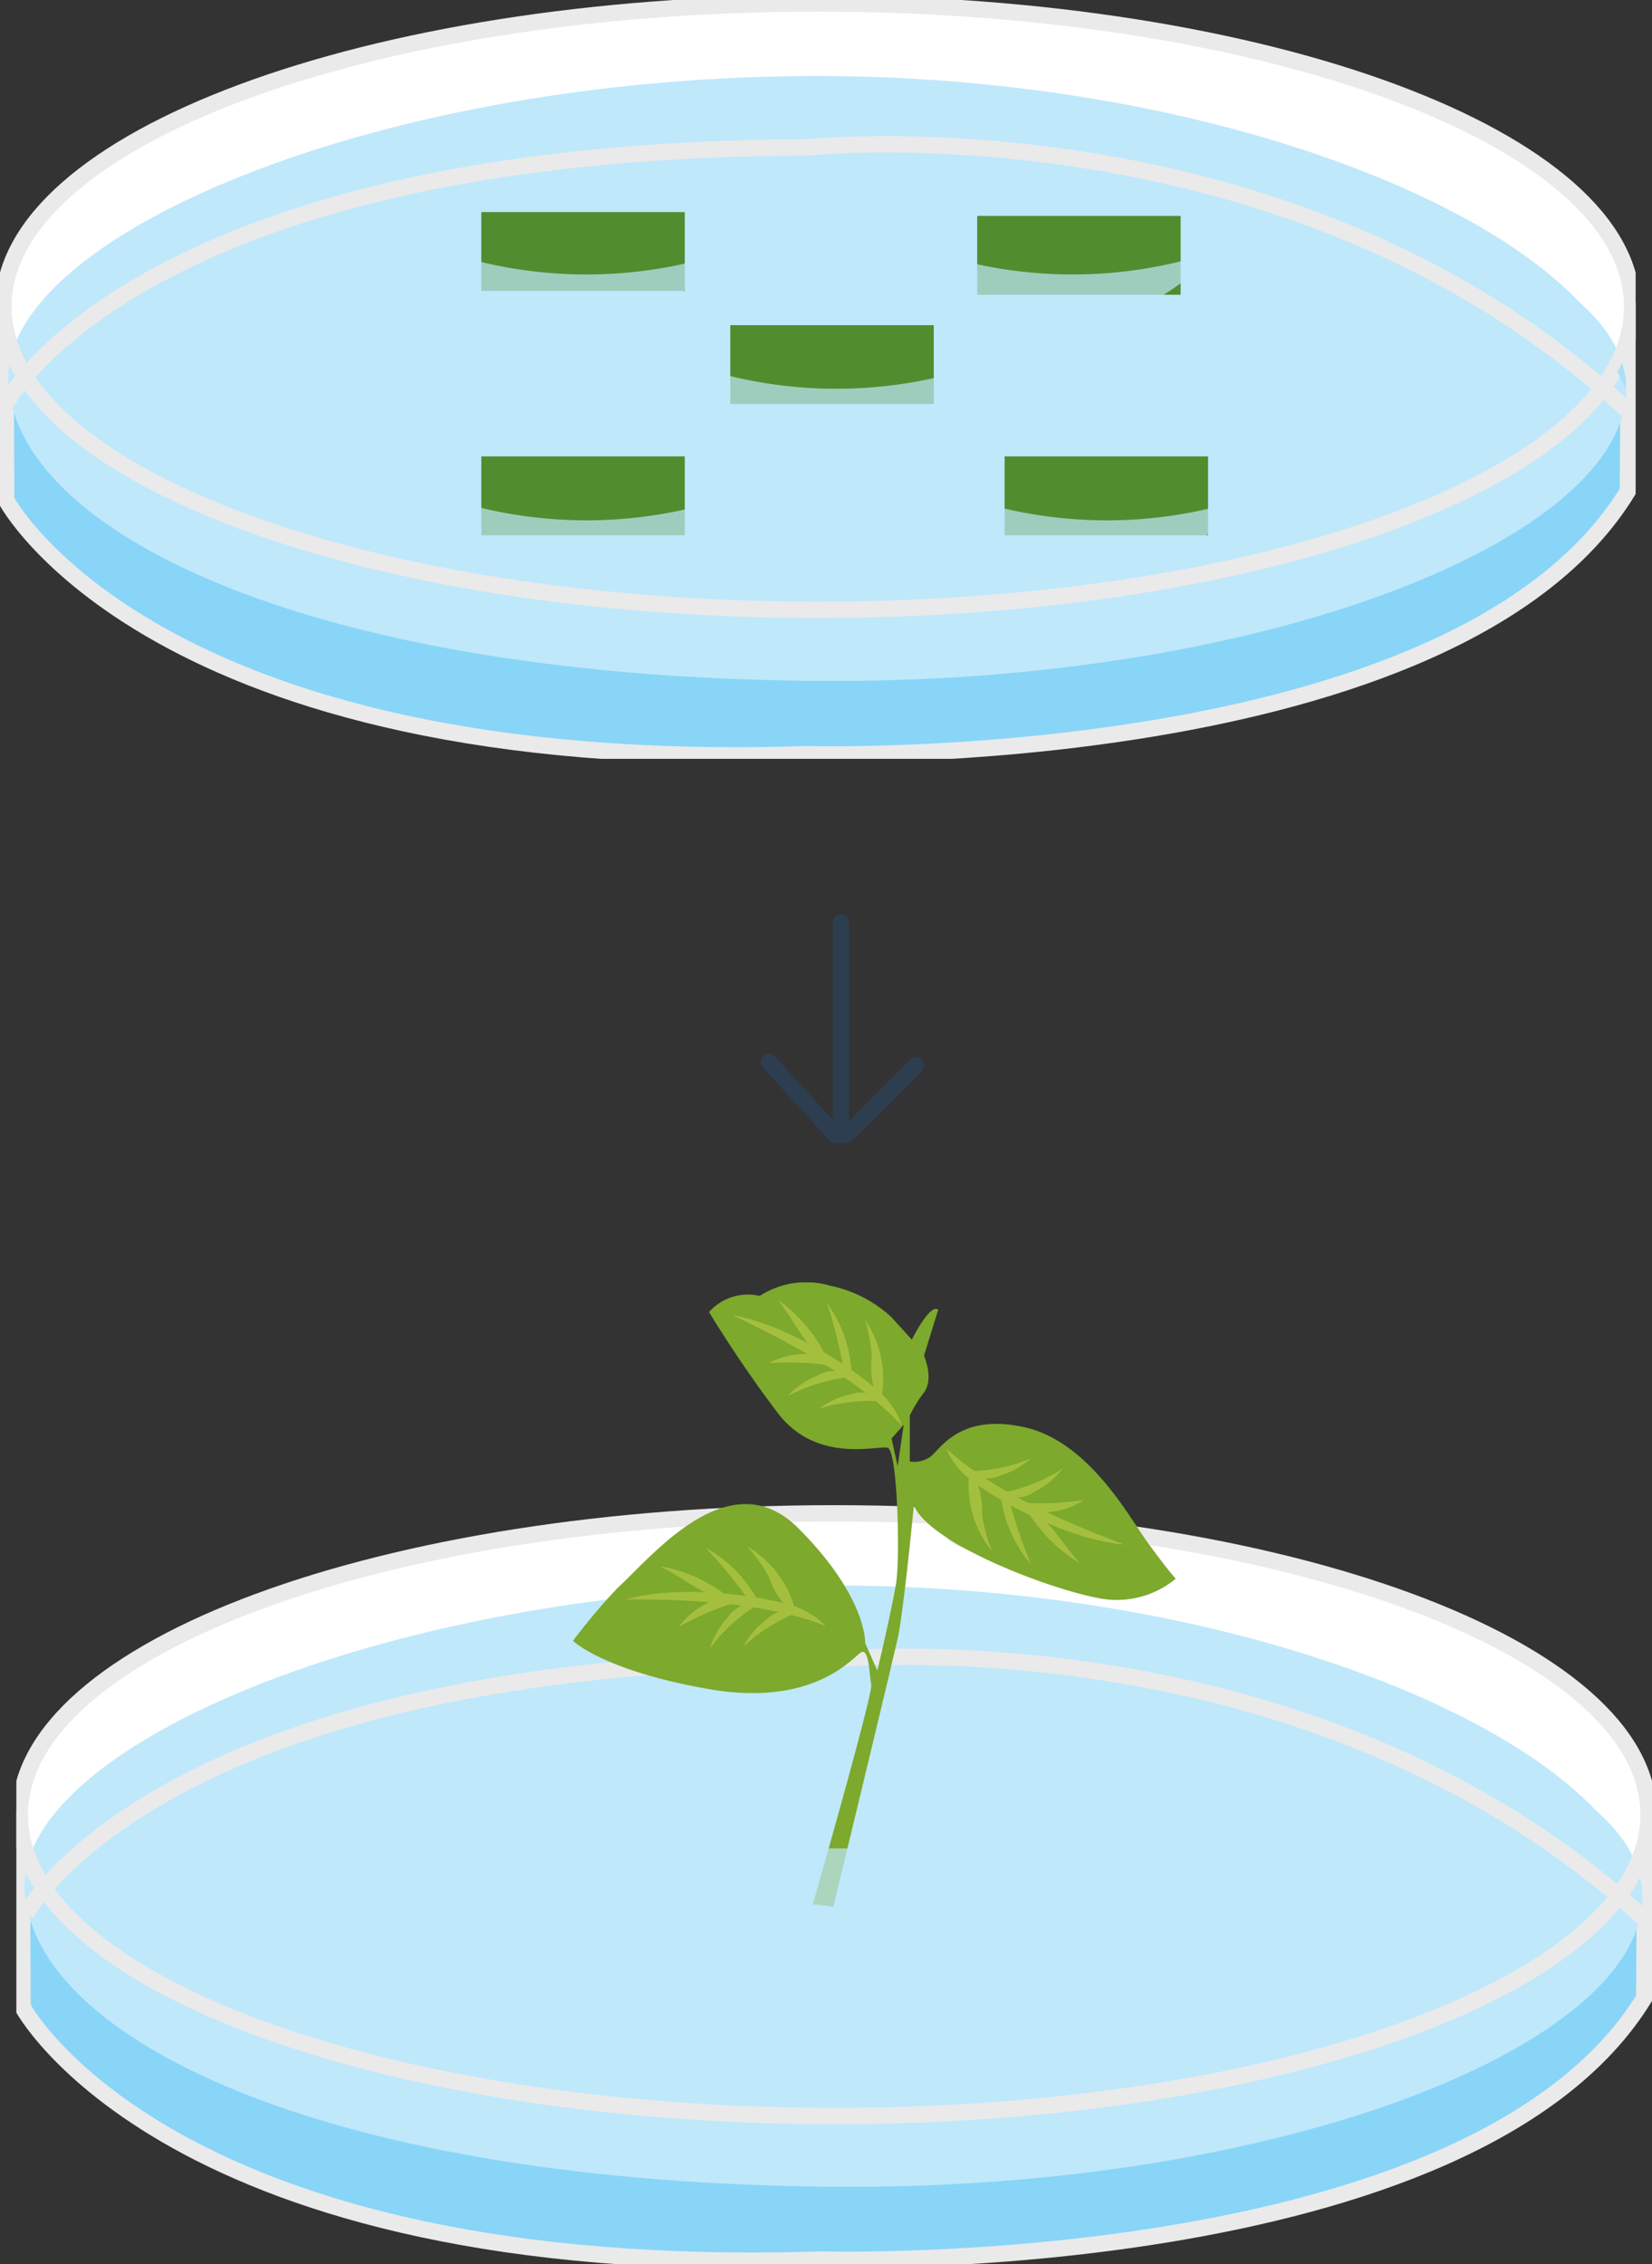 <svg xmlns="http://www.w3.org/2000/svg" xmlns:xlink="http://www.w3.org/1999/xlink" width="101" height="138.378" viewBox="0 0 101 138.378">
  <rect x="0" y="0" width="101" height="138.378" fill="#333333" stroke="none"/>
  <defs>
    <clipPath id="clip-path">
      <rect id="사각형_4331" data-name="사각형 4331" width="100" height="60" fill="none"/>
    </clipPath>
    <clipPath id="clip-path-3">
      <rect id="사각형_4322" data-name="사각형 4322" width="6.08" height="7.167" fill="none"/>
    </clipPath>
    <clipPath id="clip-path-4">
      <rect id="사각형_4323" data-name="사각형 4323" width="7.197" height="3.234" fill="none"/>
    </clipPath>
    <clipPath id="clip-path-5">
      <rect id="사각형_4324" data-name="사각형 4324" width="2.5" height="7.776" fill="none"/>
    </clipPath>
    <clipPath id="clip-path-6">
      <rect id="사각형_4325" data-name="사각형 4325" width="10.122" height="8.549" fill="none"/>
    </clipPath>
    <clipPath id="clip-path-7">
      <rect id="사각형_4326" data-name="사각형 4326" width="7.319" height="8.869" fill="none"/>
    </clipPath>
    <clipPath id="clip-path-8">
      <rect id="사각형_4327" data-name="사각형 4327" width="13.401" height="6.594" fill="none"/>
    </clipPath>
    <clipPath id="clip-path-9">
      <rect id="사각형_4329" data-name="사각형 4329" width="5.651" height="4.628" fill="none"/>
    </clipPath>
    <clipPath id="clip-path-10">
      <rect id="사각형_4351" data-name="사각형 4351" width="100" height="46.378" fill="none"/>
    </clipPath>
    <clipPath id="clip-path-12">
      <rect id="사각형_4334" data-name="사각형 4334" width="12.44" height="4.821" fill="none"/>
    </clipPath>
    <linearGradient id="linear-gradient" x1="-2.365" y1="6.931" x2="-2.332" y2="6.931" gradientUnits="objectBoundingBox">
      <stop offset="0" stop-color="#43802f"/>
      <stop offset="0.182" stop-color="#56932e"/>
      <stop offset="0.465" stop-color="#6eab2e"/>
      <stop offset="0.637" stop-color="#77b52e"/>
      <stop offset="0.784" stop-color="#6aa72e"/>
      <stop offset="1" stop-color="#508d2f"/>
    </linearGradient>
    <linearGradient id="linear-gradient-2" x1="-3.589" y1="5.498" x2="-3.556" y2="5.498" xlink:href="#linear-gradient"/>
    <linearGradient id="linear-gradient-3" x1="-2.365" y1="3.834" x2="-2.332" y2="3.834" xlink:href="#linear-gradient"/>
    <clipPath id="clip-path-15">
      <rect id="사각형_4340" data-name="사각형 4340" width="12.439" height="4.821" fill="none"/>
    </clipPath>
    <linearGradient id="linear-gradient-4" x1="-4.938" y1="3.834" x2="-4.904" y2="3.834" xlink:href="#linear-gradient"/>
    <linearGradient id="linear-gradient-5" x1="-4.803" y1="6.883" x2="-4.769" y2="6.883" xlink:href="#linear-gradient"/>
    <clipPath id="clip-path-18">
      <rect id="사각형_4343" data-name="사각형 4343" width="17.861" height="4.641" fill="none"/>
    </clipPath>
    <clipPath id="clip-path-21">
      <rect id="사각형_4346" data-name="사각형 4346" width="17.86" height="4.641" fill="none"/>
    </clipPath>
  </defs>
  <g id="그룹_9834" data-name="그룹 9834" transform="translate(-630 -2882.622)">
    <g id="그룹_8746" data-name="그룹 8746" transform="translate(3255.52 2457.997) rotate(90)">
      <path id="패스_445" data-name="패스 445" d="M7110.75,304.378h13" transform="translate(-6629.747 2269.728)" fill="none" stroke="#2c3e50" stroke-linecap="round" stroke-width="1" stroke-dasharray="10 0"/>
      <g id="그룹_1056" data-name="그룹 1056" transform="translate(489.519 2569.52)">
        <path id="패스_446" data-name="패스 446" d="M7194.814,289.139l4.253,4.254" transform="translate(-7194.584 -289.139)" fill="none" stroke="#2c3e50" stroke-linecap="round" stroke-width="1" stroke-dasharray="10 0"/>
        <path id="패스_447" data-name="패스 447" d="M7194.815,293.226l4.483-4.087" transform="translate(-7194.815 -284.226)" fill="none" stroke="#2c3e50" stroke-linecap="round" stroke-width="1" stroke-dasharray="10 0"/>
      </g>
    </g>
    <g id="그룹_8707" data-name="그룹 8707" transform="translate(631 2961)" clip-path="url(#clip-path)">
      <g id="그룹_8706" data-name="그룹 8706">
        <g id="그룹_8705" data-name="그룹 8705" clip-path="url(#clip-path)">
          <path id="패스_91117" data-name="패스 91117" d="M.794,77.911.84,89.42S9.7,106.131,49.763,104.852c0,0,39.712,1.151,50.225-15.987l.073-10.954Z" transform="translate(-0.462 -45.132)" fill="#88d5f8"/>
          <path id="패스_91118" data-name="패스 91118" d="M.794,77.911.84,89.42S9.7,106.131,49.763,104.852c0,0,39.712,1.151,50.225-15.987l.073-10.954Z" transform="translate(-0.462 -45.132)" fill="none" stroke="#eaeaea" stroke-width="1"/>
          <path id="패스_91119" data-name="패스 91119" d="M100.067,52.7c.518,8.785-20.314,17.893-49.606,18.024-26.53.118-49.667-8-49.667-18.17S23.039,34.134,50.48,34.134s48.96,7.924,49.588,18.564" transform="translate(-0.462 -19.773)" fill="#fff"/>
          <path id="패스_91120" data-name="패스 91120" d="M100.16,68.989C100.16,78,78.175,86.882,50.9,86.7c-30.651-.208-48.334-8.7-49.568-17.483C.08,60.293,23.241,54.251,50.653,54.251s49.507,5.726,49.507,14.738" transform="translate(-0.749 -31.427)" fill="#bfe8fb"/>
          <path id="패스_91121" data-name="패스 91121" d="M100.1,64.074c-.013.192-.754-.515-1.171-.911-.181-.172-.188-.312-.239-.249C93.17,69.678,74.7,76.528,50.894,76.474,23.751,76.412,9,70.211,2.6,62.636c-.751-.888-1.221,1.417-1.363.4a4.679,4.679,0,0,1,0-1.266c1.04-8.578,23.334-17.744,49.408-17.744,27.412,0,50.128,10.781,49.453,20.047" transform="translate(-0.693 -25.504)" fill="#bfe8fb"/>
          <path id="패스_91122" data-name="패스 91122" d="M100.081,51.964c0,10.172-22.292,18.417-49.791,18.417S.5,62.136.5,51.964,22.792,33.547,50.29,33.547,100.081,41.792,100.081,51.964Z" transform="translate(-0.291 -19.433)" fill="none" stroke="#eaeaea" stroke-width="1"/>
          <path id="패스_91123" data-name="패스 91123" d="M100.659,70.676C80.107,51.454,50.38,54.567,50.38,54.567,9.418,54.707,1.4,70.116,1.4,70.116" transform="translate(-0.817 -31.501)" fill="none" stroke="#eaeaea" stroke-width="1"/>
          <path id="패스_91124" data-name="패스 91124" d="M116.4,15.862c-1.118-1.544-3.6-6.182-7.569-7.026s-5.086,1.4-5.707,1.827a1.708,1.708,0,0,1-1.241.281V8.133a8.4,8.4,0,0,1,.869-1.405c.62-.842,0-2.248,0-2.248l.869-2.81c-.5-.422-1.614,1.827-1.614,1.827l-1.272-1.4A7.9,7.9,0,0,0,97.008.2a5.226,5.226,0,0,0-4.3.626,3.181,3.181,0,0,0-3.1.984S91.463,4.9,93.821,7.993s6.08,1.967,6.7,2.108.774,6.729.526,8.275S99.9,23.731,99.9,23.731l-.744-1.686s.124-2.811-4.094-7.026S86.079,16.8,84.019,18.673a37.088,37.088,0,0,0-2.73,3.232s1.861,1.827,8.313,2.951,8.809-1.967,9.305-2.247.5,1.4.62,1.967-3.574,13.434-3.574,13.434l1.256.141s3.559-14.7,3.931-16.385.993-8.151.993-8.151c.869,2.248,7.913,5.017,11.205,5.664a5.657,5.657,0,0,0,4.8-1.167s-.62-.7-1.736-2.249m-15.262-4.637-.372-1.686.745-.844Z" transform="translate(-47.26 0)" fill="#7da92c"/>
          <path id="패스_91125" data-name="패스 91125" d="M131.712,3.967a11.5,11.5,0,0,0-1.489,2.248c-.124.562-.62,3.513-.62,4.075s.744-.984.868-1.827a13.864,13.864,0,0,1,1.241-4.5" transform="translate(-75.349 -2.298)" fill="#7da92c"/>
          <path id="패스_91126" data-name="패스 91126" d="M129.036,7.961s-.619-2.529-.619-1.827.372,4.075.372,4.075Z" transform="translate(-74.66 -3.482)" fill="#7da92c"/>
          <g id="그룹_8686" data-name="그룹 8686" transform="translate(47.429 2.372)" opacity="0.42" style="mix-blend-mode: soft-light;isolation: isolate">
            <g id="그룹_8685" data-name="그룹 8685">
              <g id="그룹_8684" data-name="그룹 8684" clip-path="url(#clip-path-3)">
                <path id="패스_91127" data-name="패스 91127" d="M119.381,12.8s-4.095-6.323-6.08-7.167c0,0,4.714,2.81,6.08,7.167" transform="translate(-113.301 -5.638)" fill="#7da92c"/>
              </g>
            </g>
          </g>
          <g id="그룹_8689" data-name="그룹 8689" transform="translate(44.699 18.811)" opacity="0.6" style="mix-blend-mode: soft-light;isolation: isolate">
            <g id="그룹_8688" data-name="그룹 8688">
              <g id="그룹_8687" data-name="그룹 8687" clip-path="url(#clip-path-4)">
                <path id="패스_91128" data-name="패스 91128" d="M113.976,47.945s-1.241-2.811-3.1-2.811-4.095.141-4.095.141,6.2-2.388,7.2,2.671" transform="translate(-106.78 -44.711)" fill="#7da92c"/>
              </g>
            </g>
          </g>
          <g id="그룹_8692" data-name="그룹 8692" transform="translate(48.055 16.284)" opacity="0.6" style="mix-blend-mode: soft-light;isolation: isolate">
            <g id="그룹_8691" data-name="그룹 8691">
              <g id="그룹_8690" data-name="그룹 8690" clip-path="url(#clip-path-5)">
                <path id="패스_91129" data-name="패스 91129" d="M115.038,38.7s1.985,1.967,2.109,2.67,0,1.124.124,2.248-.248,2.529-.868,2.81.248-.7,0-2.108a11.733,11.733,0,0,0-1.241-3.654c-.744-1.546-.124-1.967-.124-1.967" transform="translate(-114.796 -38.704)" fill="#7da92c"/>
              </g>
            </g>
          </g>
          <g id="그룹_8695" data-name="그룹 8695" transform="translate(42.714 1.27)" opacity="0.6" style="mix-blend-mode: soft-light;isolation: isolate">
            <g id="그룹_8694" data-name="그룹 8694">
              <g id="그룹_8693" data-name="그룹 8693" clip-path="url(#clip-path-6)">
                <path id="패스_91130" data-name="패스 91130" d="M102.037,3.559a4.337,4.337,0,0,1,2.853-.422c1.241.422,4.467,3.091,4.964,4.5s2.73,3.934,2.233,3.934-3.97,0-4.715-.7-5.335-7.307-5.335-7.307" transform="translate(-102.037 -3.018)" fill="#7da92c"/>
              </g>
            </g>
          </g>
          <g id="그룹_8698" data-name="그룹 8698" transform="translate(55.247 8.82)" opacity="0.42" style="mix-blend-mode: soft-light;isolation: isolate">
            <g id="그룹_8697" data-name="그룹 8697">
              <g id="그룹_8696" data-name="그룹 8696" clip-path="url(#clip-path-7)">
                <path id="패스_91131" data-name="패스 91131" d="M132.1,25.054a3.974,3.974,0,0,1,1.737-2.389c1.489-.983,3.1-1.827,3.846-1.686s1.242,1.124,0,1.124-3.474,1.546-3.6,2.248-.62,1.546,1.366,3.092a21.421,21.421,0,0,0,3.846,2.389s-4.838-1.124-5.707-2.108-1.985-2.108-1.489-2.67" transform="translate(-131.977 -20.964)" fill="#7da92c"/>
              </g>
            </g>
          </g>
          <g id="그룹_8701" data-name="그룹 8701" transform="translate(54.749 11.095)" opacity="0.6" style="mix-blend-mode: soft-light;isolation: isolate">
            <g id="그룹_8700" data-name="그룹 8700">
              <g id="그룹_8699" data-name="그룹 8699" clip-path="url(#clip-path-8)">
                <path id="패스_91132" data-name="패스 91132" d="M130.786,26.921a3.17,3.17,0,0,1,3.351.281c1.489,1.265,10.05,5.762,10.05,5.762s-11.787-8.853-13.4-6.043" transform="translate(-130.786 -26.37)" fill="#7da92c"/>
              </g>
            </g>
          </g>
          <g id="그룹_8704" data-name="그룹 8704" transform="translate(47.3 34.59)" opacity="0.7">
            <g id="그룹_8703" data-name="그룹 8703">
              <g id="그룹_8702" data-name="그룹 8702" clip-path="url(#clip-path-9)">
                <rect id="사각형_4328" data-name="사각형 4328" width="5.651" height="4.628" transform="translate(0 0)" fill="#bfe8fb"/>
              </g>
            </g>
          </g>
          <path id="패스_91133" data-name="패스 91133" d="M146.68,30.006c-2.718-.2-6.735-2-9.314-3.9a4.822,4.822,0,0,1-1.55-1.949l0-.011c2.861,2.621,7.287,4.512,10.868,5.856" transform="translate(-78.959 -13.99)" fill="#a4bf3e"/>
          <path id="패스_91134" data-name="패스 91134" d="M146.94,31.768A17.61,17.61,0,0,0,150.7,31.6a4.5,4.5,0,0,1-2.093.734,1.814,1.814,0,0,1-1.672-.565" transform="translate(-85.429 -18.305)" fill="#a4bf3e"/>
          <path id="패스_91135" data-name="패스 91135" d="M138.862,26.361a1.894,1.894,0,0,0,2.027.26,4.793,4.793,0,0,0,1.85-1.035,10.149,10.149,0,0,1-3.876.775" transform="translate(-80.733 -14.821)" fill="#a4bf3e"/>
          <path id="패스_91136" data-name="패스 91136" d="M143.719,28.555a1.922,1.922,0,0,0,2.1-.093,4.961,4.961,0,0,0,1.7-1.4,10.374,10.374,0,0,1-3.8,1.49" transform="translate(-83.556 -15.679)" fill="#a4bf3e"/>
          <path id="패스_91137" data-name="패스 91137" d="M151.073,36.591c-1.059-1.123-1.489-2.026-2.43-2.842a.728.728,0,0,0-.31-.186c-.118-.024-.373-.129-.4-.013a9.278,9.278,0,0,0,3.142,3.041" transform="translate(-86.005 -19.404)" fill="#a4bf3e"/>
          <path id="패스_91138" data-name="패스 91138" d="M144.143,30.617a2.318,2.318,0,0,1-.429-.007,8.057,8.057,0,0,0,1.89,4.376,30.072,30.072,0,0,1-1.461-4.368" transform="translate(-83.553 -17.732)" fill="#a4bf3e"/>
          <path id="패스_91139" data-name="패스 91139" d="M139.428,27.969c-.049-.086-.132-.181-.224-.159s-.112.133-.119.223a6.382,6.382,0,0,0,1.431,4.524,8.841,8.841,0,0,1-.619-2.271,5.117,5.117,0,0,0-.468-2.317" transform="translate(-80.851 -16.108)" fill="#a4bf3e"/>
          <path id="패스_91140" data-name="패스 91140" d="M104.645,4.781c2.693.428,6.544,2.566,8.955,4.669a4.83,4.83,0,0,1,1.381,2.073l0,.011c-2.632-2.854-6.884-5.112-10.341-6.753" transform="translate(-60.839 -2.77)" fill="#a4bf3e"/>
          <path id="패스_91141" data-name="패스 91141" d="M113.688,11.09a17.615,17.615,0,0,0-3.765-.15,4.494,4.494,0,0,1,2.147-.555,1.815,1.815,0,0,1,1.619.7" transform="translate(-63.908 -6.01)" fill="#a4bf3e"/>
          <path id="패스_91142" data-name="패스 91142" d="M121.128,16.571a1.9,1.9,0,0,0-2-.431,4.793,4.793,0,0,0-1.93.876,10.144,10.144,0,0,1,3.927-.445" transform="translate(-68.139 -9.289)" fill="#a4bf3e"/>
          <path id="패스_91143" data-name="패스 91143" d="M116.583,13.246a1.922,1.922,0,0,0-2.1-.084,4.948,4.948,0,0,0-1.808,1.248,10.364,10.364,0,0,1,3.908-1.164" transform="translate(-65.508 -7.468)" fill="#a4bf3e"/>
          <path id="패스_91144" data-name="패스 91144" d="M111.2,2.539c.961,1.209,1.314,2.145,2.184,3.037a.726.726,0,0,0,.293.211c.116.034.361.16.4.047a9.284,9.284,0,0,0-2.876-3.3" transform="translate(-64.648 -1.471)" fill="#a4bf3e"/>
          <path id="패스_91145" data-name="패스 91145" d="M119.481,7.463a2.313,2.313,0,0,1,.426.043,8.06,8.06,0,0,0-1.517-4.52,30.144,30.144,0,0,1,1.091,4.476" transform="translate(-68.83 -1.73)" fill="#a4bf3e"/>
          <path id="패스_91146" data-name="패스 91146" d="M124.61,10.035c.042.09.116.191.21.177s.123-.123.138-.212A6.385,6.385,0,0,0,123.91,5.37a8.863,8.863,0,0,1,.427,2.316,5.12,5.12,0,0,0,.273,2.348" transform="translate(-72.04 -3.111)" fill="#a4bf3e"/>
          <path id="패스_91147" data-name="패스 91147" d="M89,45.423c2.614-.778,7.005-.512,10.083.342a4.806,4.806,0,0,1,2.135,1.274l.008.008c-3.6-1.438-8.4-1.638-12.225-1.625" transform="translate(-51.743 -26.045)" fill="#a4bf3e"/>
          <path id="패스_91148" data-name="패스 91148" d="M100.211,46.229a17.633,17.633,0,0,0-3.464,1.492,4.522,4.522,0,0,1,1.7-1.428,1.812,1.812,0,0,1,1.763-.064" transform="translate(-56.247 -26.665)" fill="#a4bf3e"/>
          <path id="패스_91149" data-name="패스 91149" d="M109.533,47.76a1.9,1.9,0,0,0-1.988.475,4.825,4.825,0,0,0-1.368,1.625,10.187,10.187,0,0,1,3.355-2.1" transform="translate(-61.73 -27.595)" fill="#a4bf3e"/>
          <path id="패스_91150" data-name="패스 91150" d="M104.319,46.6a1.926,1.926,0,0,0-1.931.832,4.98,4.98,0,0,0-1.1,1.908,10.428,10.428,0,0,1,3.03-2.74" transform="translate(-58.888 -26.968)" fill="#a4bf3e"/>
          <path id="패스_91151" data-name="패스 91151" d="M93.947,41.218c1.385.676,2.1,1.368,3.271,1.8a.725.725,0,0,0,.355.064c.119-.019.395-.011.381-.13a9.226,9.226,0,0,0-4.007-1.731" transform="translate(-54.62 -23.877)" fill="#a4bf3e"/>
          <path id="패스_91152" data-name="패스 91152" d="M103.536,42.095a2.338,2.338,0,0,1,.4-.145,8.022,8.022,0,0,0-3.3-3.425,29.989,29.989,0,0,1,2.9,3.57" transform="translate(-58.508 -22.317)" fill="#a4bf3e"/>
          <path id="패스_91153" data-name="패스 91153" d="M109.272,42.212c.077.063.187.122.265.069s.058-.164.033-.252a6.354,6.354,0,0,0-2.927-3.726,8.807,8.807,0,0,1,1.376,1.906,5.111,5.111,0,0,0,1.252,2" transform="translate(-62.001 -22.189)" fill="#a4bf3e"/>
        </g>
      </g>
    </g>
    <g id="그룹_8744" data-name="그룹 8744" transform="translate(630 2882.622)" clip-path="url(#clip-path-10)">
      <g id="그룹_8710" data-name="그룹 8710" transform="translate(0 0)">
        <g id="그룹_8709" data-name="그룹 8709" clip-path="url(#clip-path-10)">
          <path id="패스_91154" data-name="패스 91154" d="M.794,44.863.84,56.443S9.7,73.256,49.763,71.969c0,0,39.712,1.158,50.225-16.084l.073-11.021Z" transform="translate(-0.462 -25.873)" fill="#88d5f8"/>
          <path id="패스_91155" data-name="패스 91155" d="M.794,44.863.84,56.443S9.7,73.256,49.763,71.969c0,0,39.712,1.158,50.225-16.084l.073-11.021Z" transform="translate(-0.462 -25.873)" fill="none" stroke="#eaeaea" stroke-width="1"/>
          <path id="패스_91156" data-name="패스 91156" d="M100.067,19.765c.518,8.839-20.314,18-49.607,18.134C23.93,38.018.794,29.851.794,19.617S23.039,1.088,50.48,1.088s48.96,7.971,49.588,18.677" transform="translate(-0.462 -0.627)" fill="#fff"/>
          <path id="패스_91157" data-name="패스 91157" d="M100.16,36.031c0,9.065-21.985,18-49.256,17.816C20.253,53.638,2.571,45.092,1.336,36.258.08,27.283,23.241,21.2,50.653,21.2s49.507,5.762,49.507,14.828" transform="translate(-0.749 -12.228)" fill="#bfe8fb"/>
          <path id="패스_91158" data-name="패스 91158" d="M100.1,31.15c-.013.193-.754-.519-1.171-.916-.181-.173-.188-.315-.239-.251C93.17,36.787,74.7,43.679,50.894,43.625,23.751,43.562,9,37.324,2.6,29.7c-.751-.893-1.221,1.425-1.363.4a4.739,4.739,0,0,1,0-1.274C2.274,20.2,24.569,10.98,50.643,10.98c27.412,0,50.128,10.847,49.453,20.17" transform="translate(-0.693 -6.332)" fill="#bfe8fb"/>
          <path id="패스_91159" data-name="패스 91159" d="M100.159,37.228C79.607,17.889,49.88,21.02,49.88,21.02,8.918,21.161.9,36.665.9,36.665" transform="translate(-0.526 -12.014)" fill="none" stroke="#eaeaea" stroke-width="1"/>
          <path id="패스_91160" data-name="패스 91160" d="M100.081,19.029c0,10.234-22.292,18.53-49.791,18.53S.5,29.263.5,19.029,22.792.5,50.29.5,100.081,8.8,100.081,19.029Z" transform="translate(-0.291 -0.288)" fill="none" stroke="#eaeaea" stroke-width="1"/>
          <path id="패스_91161" data-name="패스 91161" d="M236.5,52.4l-.3.54L236.74,54l-.023-.676Z" transform="translate(-137.321 -30.218)" fill="#a9e0fa"/>
        </g>
      </g>
      <g id="그룹_8712" data-name="그룹 8712" transform="translate(29.426 12.96)">
        <g id="그룹_8711" data-name="그룹 8711" clip-path="url(#clip-path-12)">
          <rect id="사각형_4333" data-name="사각형 4333" width="12.44" height="4.821" transform="translate(0 0)" fill="url(#linear-gradient)"/>
        </g>
      </g>
      <g id="그룹_8714" data-name="그룹 8714" transform="translate(44.649 19.874)">
        <g id="그룹_8713" data-name="그룹 8713" clip-path="url(#clip-path-12)">
          <rect id="사각형_4335" data-name="사각형 4335" width="12.44" height="4.821" transform="translate(0)" fill="url(#linear-gradient-2)"/>
        </g>
      </g>
      <g id="그룹_8716" data-name="그룹 8716" transform="translate(29.426 27.893)">
        <g id="그룹_8715" data-name="그룹 8715" clip-path="url(#clip-path-12)">
          <rect id="사각형_4337" data-name="사각형 4337" width="12.44" height="4.821" transform="translate(0)" fill="url(#linear-gradient-3)"/>
        </g>
      </g>
      <g id="그룹_8718" data-name="그룹 8718" transform="translate(61.42 27.893)">
        <g id="그룹_8717" data-name="그룹 8717" clip-path="url(#clip-path-15)">
          <rect id="사각형_4339" data-name="사각형 4339" width="12.439" height="4.821" transform="translate(0)" fill="url(#linear-gradient-4)"/>
        </g>
      </g>
      <g id="그룹_8720" data-name="그룹 8720" transform="translate(59.743 13.195)">
        <g id="그룹_8719" data-name="그룹 8719" clip-path="url(#clip-path-15)">
          <rect id="사각형_4341" data-name="사각형 4341" width="12.439" height="4.821" transform="translate(0)" fill="url(#linear-gradient-5)"/>
        </g>
      </g>
      <g id="그룹_8743" data-name="그룹 8743" transform="translate(0 0)">
        <g id="그룹_8742" data-name="그룹 8742" clip-path="url(#clip-path-10)">
          <g id="그룹_8723" data-name="그룹 8723" transform="translate(7.877 22.272)" opacity="0.7">
            <g id="그룹_8722" data-name="그룹 8722">
              <g id="그룹_8721" data-name="그룹 8721" clip-path="url(#clip-path-18)">
                <path id="패스_91162" data-name="패스 91162" d="M18.817,52.618a27.557,27.557,0,0,0,17.861,0s-9.348,10.441-17.861,0" transform="translate(-18.817 -52.618)" fill="#bfe8fb"/>
              </g>
            </g>
          </g>
          <g id="그룹_8726" data-name="그룹 8726" transform="translate(42.203 22.272)" opacity="0.7">
            <g id="그룹_8725" data-name="그룹 8725">
              <g id="그룹_8724" data-name="그룹 8724" clip-path="url(#clip-path-18)">
                <path id="패스_91163" data-name="패스 91163" d="M100.817,52.618a27.557,27.557,0,0,0,17.861,0s-9.348,10.441-17.861,0" transform="translate(-100.817 -52.618)" fill="#bfe8fb"/>
              </g>
            </g>
          </g>
          <g id="그룹_8729" data-name="그룹 8729" transform="translate(72.134 22.272)" opacity="0.7">
            <g id="그룹_8728" data-name="그룹 8728">
              <g id="그룹_8727" data-name="그룹 8727" clip-path="url(#clip-path-18)">
                <path id="패스_91164" data-name="패스 91164" d="M172.317,52.618a27.557,27.557,0,0,0,17.861,0s-9.348,10.441-17.861,0" transform="translate(-172.317 -52.618)" fill="#bfe8fb"/>
              </g>
            </g>
          </g>
          <g id="그룹_8732" data-name="그룹 8732" transform="translate(26.924 15.288)" opacity="0.7">
            <g id="그룹_8731" data-name="그룹 8731">
              <g id="그룹_8730" data-name="그룹 8730" clip-path="url(#clip-path-21)">
                <path id="패스_91165" data-name="패스 91165" d="M64.317,36.118a27.557,27.557,0,0,0,17.861,0s-9.348,10.441-17.861,0" transform="translate(-64.317 -36.118)" fill="#bfe8fb"/>
              </g>
            </g>
          </g>
          <g id="그룹_8735" data-name="그룹 8735" transform="translate(56.645 15.288)" opacity="0.7">
            <g id="그룹_8734" data-name="그룹 8734">
              <g id="그룹_8733" data-name="그룹 8733" clip-path="url(#clip-path-18)">
                <path id="패스_91166" data-name="패스 91166" d="M135.317,36.118a27.557,27.557,0,0,0,17.861,0s-9.348,10.441-17.861,0" transform="translate(-135.317 -36.118)" fill="#bfe8fb"/>
              </g>
            </g>
          </g>
          <g id="그룹_8738" data-name="그룹 8738" transform="translate(26.924 30.315)" opacity="0.7">
            <g id="그룹_8737" data-name="그룹 8737">
              <g id="그룹_8736" data-name="그룹 8736" clip-path="url(#clip-path-21)">
                <path id="패스_91167" data-name="패스 91167" d="M64.317,71.618a27.557,27.557,0,0,0,17.861,0s-9.348,10.441-17.861,0" transform="translate(-64.317 -71.618)" fill="#bfe8fb"/>
              </g>
            </g>
          </g>
          <g id="그룹_8741" data-name="그룹 8741" transform="translate(58.739 30.315)" opacity="0.7">
            <g id="그룹_8740" data-name="그룹 8740">
              <g id="그룹_8739" data-name="그룹 8739" clip-path="url(#clip-path-18)">
                <path id="패스_91168" data-name="패스 91168" d="M140.317,71.618a27.557,27.557,0,0,0,17.861,0s-9.348,10.441-17.861,0" transform="translate(-140.317 -71.618)" fill="#bfe8fb"/>
              </g>
            </g>
          </g>
        </g>
      </g>
    </g>
  </g>
</svg>
